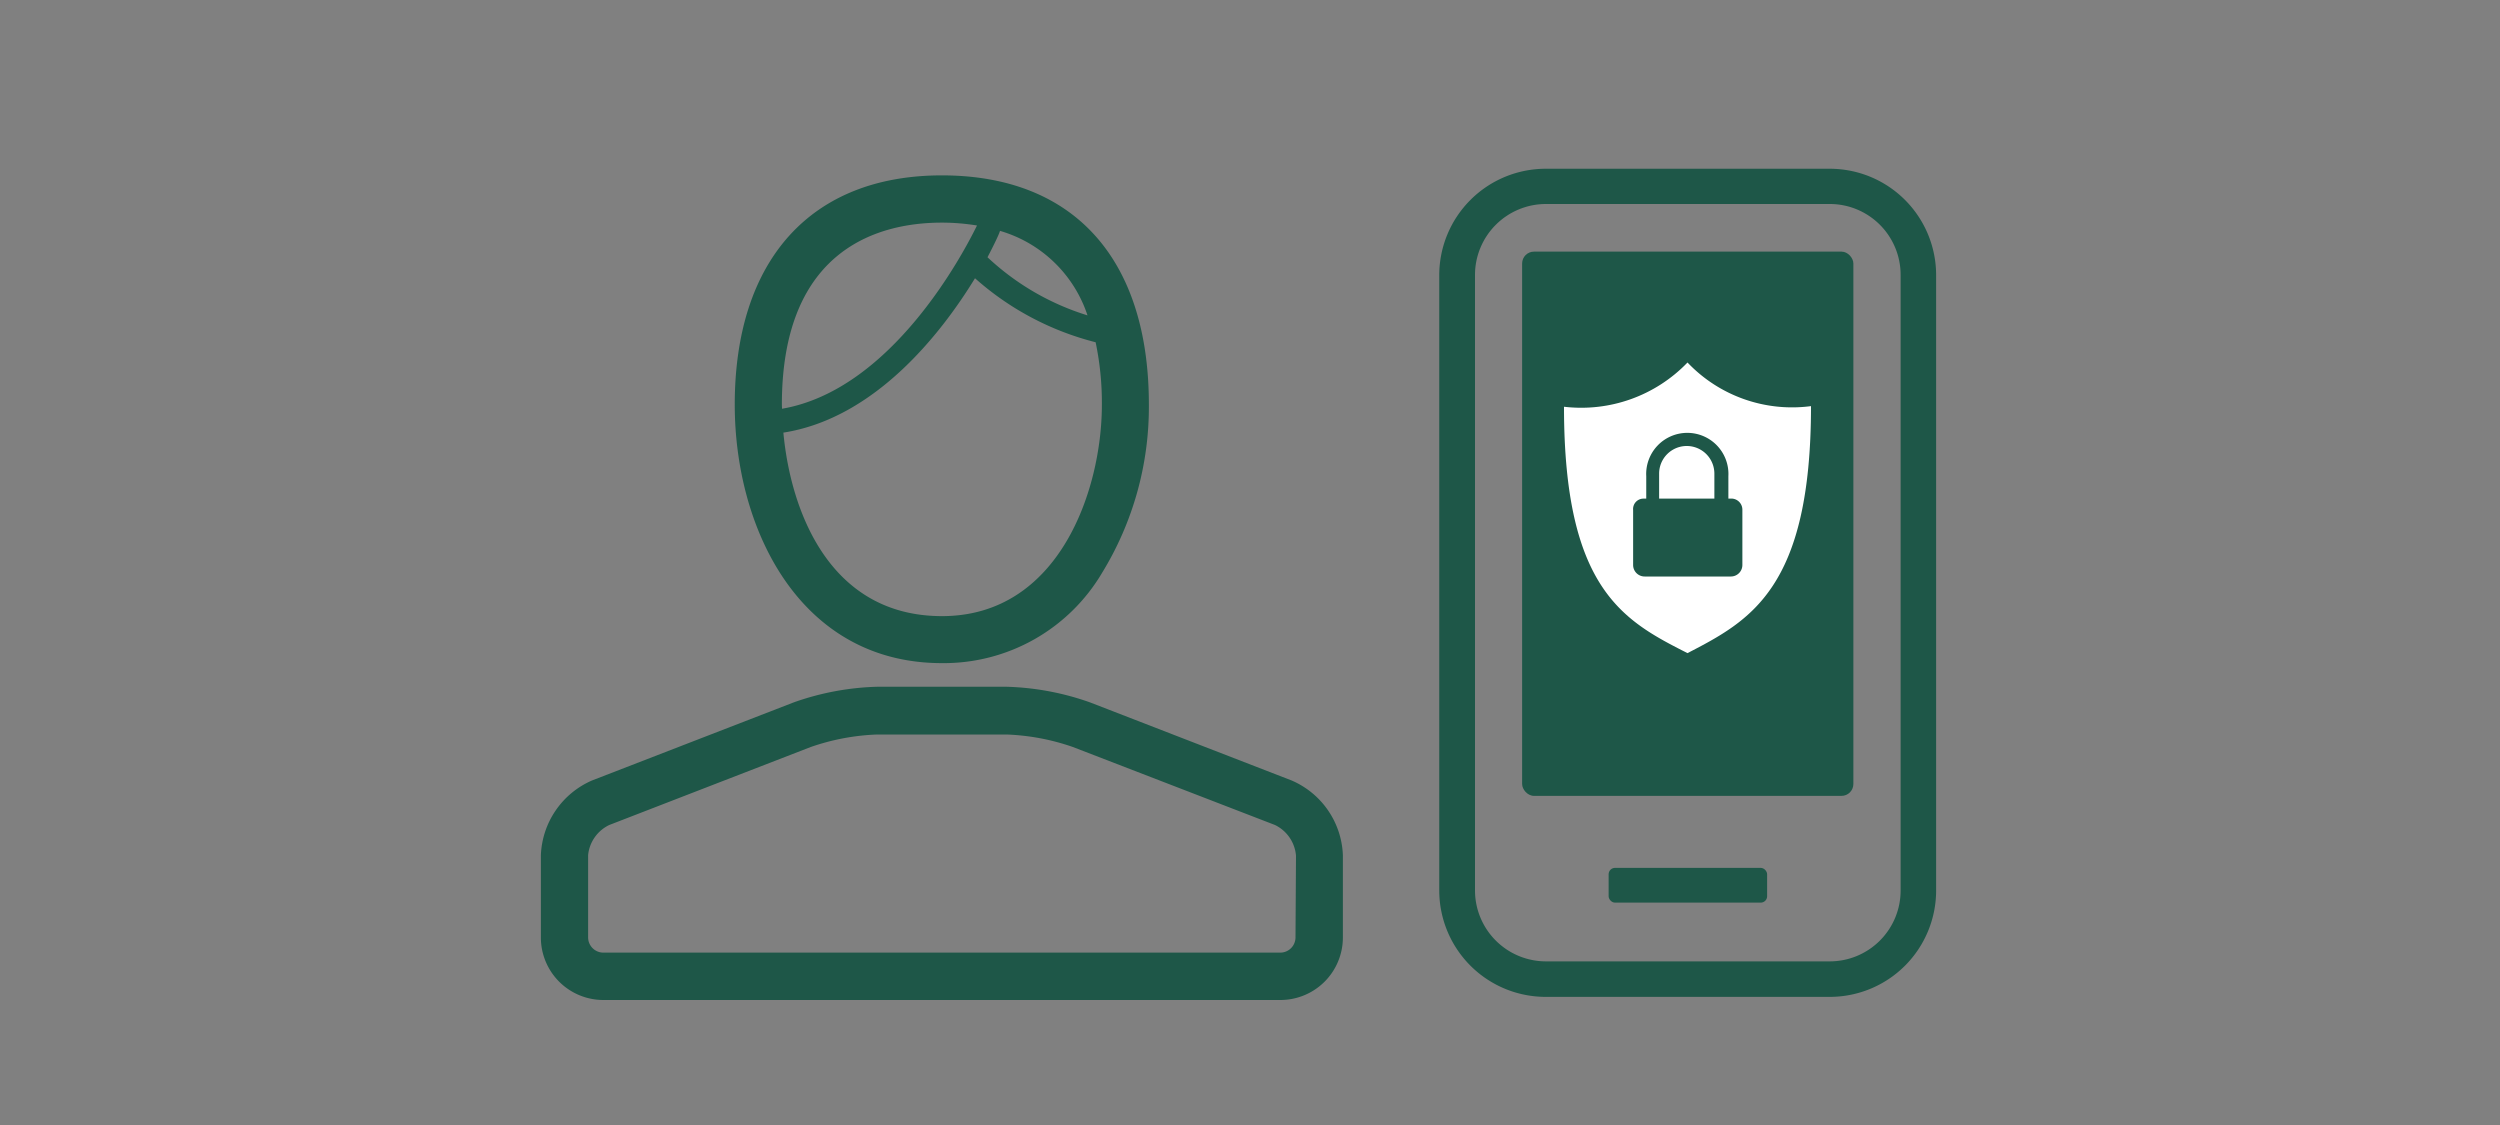 <svg xmlns="http://www.w3.org/2000/svg" viewBox="0 0 200 90"><rect x="0" y="0" width="200" height="90" fill="#808080" stroke="none"/><defs><style>.cls-1{fill:#1e5748;}.cls-2{fill:#fff;}</style></defs><title>verifiedMeAppHowTo</title><g id="ARTWORK"><g id="ARTWORK-2" data-name="ARTWORK"><g id="Layer_24" data-name="Layer 24"><path class="cls-1" d="M146.38,13.5H123.66A8.52,8.52,0,0,0,115.14,22V71.23a8.52,8.52,0,0,0,8.52,8.52h22.72a8.51,8.51,0,0,0,8.51-8.52V22A8.51,8.51,0,0,0,146.38,13.5Zm5.67,57.73a5.67,5.67,0,0,1-5.67,5.68H123.66A5.68,5.68,0,0,1,118,71.23V22a5.68,5.68,0,0,1,5.68-5.68h22.72A5.67,5.67,0,0,1,152.05,22Z"/><rect class="cls-1" x="121.77" y="20.13" width="26.5" height="43.54" rx="0.95" ry="0.95"/><rect class="cls-1" x="128.69" y="69.43" width="12.68" height="2.78" rx="0.51" ry="0.51"/></g></g><path class="cls-1" d="M103.31,62.43,87.2,56.19a21.71,21.71,0,0,0-6.69-1.25H70.18a21.65,21.65,0,0,0-6.68,1.25L47.38,62.43a6.8,6.8,0,0,0-4.11,6V75a5,5,0,0,0,5,5h54.16a5,5,0,0,0,5-5v-6.6A6.78,6.78,0,0,0,103.31,62.43ZM103.64,75a1.22,1.22,0,0,1-1.21,1.21H48.27A1.22,1.22,0,0,1,47.05,75v-6.6A3,3,0,0,1,48.74,66l16.12-6.24a18.14,18.14,0,0,1,5.32-1H80.51a18.08,18.08,0,0,1,5.32,1L102,66h0a3,3,0,0,1,1.68,2.46Z"/><path class="cls-1" d="M75.35,53.05a14.71,14.71,0,0,0,12.82-7.23,25.4,25.4,0,0,0,3.74-13.45c0-11.66-6-18.34-16.56-18.34S58.78,20.89,58.78,32.37C58.78,42.33,64,53.05,75.35,53.05ZM80,18.47a10.44,10.44,0,0,1,7,6.76,20.54,20.54,0,0,1-8-4.65C79.57,19.49,79.93,18.72,80,18.47ZM62.55,32.37c0-12.67,8-14.56,12.8-14.56a17.46,17.46,0,0,1,2.81.23c-1.11,2.26-6.83,13.15-15.6,14.66C62.56,32.59,62.55,32.48,62.55,32.37ZM78,22.26a23,23,0,0,0,9.65,5.12,23.6,23.6,0,0,1,.5,5c0,6.8-3.41,16.91-12.79,16.91-9,0-12.11-8.41-12.69-14.68C70,33.46,75.29,26.69,78,22.26Z"/><path class="cls-2" d="M135,29a11.79,11.79,0,0,1-9.88,3.54c0,14.6,4.77,17.12,9.88,19.71,5-2.59,9.88-5.16,9.88-19.76A11.54,11.54,0,0,1,135,29Z"/><path class="cls-1" d="M138.59,39.89h-.32V38.1a3.29,3.29,0,1,0-6.57,0h0v1.79h-.24a.83.83,0,0,0-.81.91v4.41a.92.92,0,0,0,.92.91h6.9a.92.92,0,0,0,.92-.91V40.8A.89.89,0,0,0,138.59,39.89Zm-5.86,0v-2a2.21,2.21,0,0,1,4.42,0v2h-4.42Z"/></g></svg>